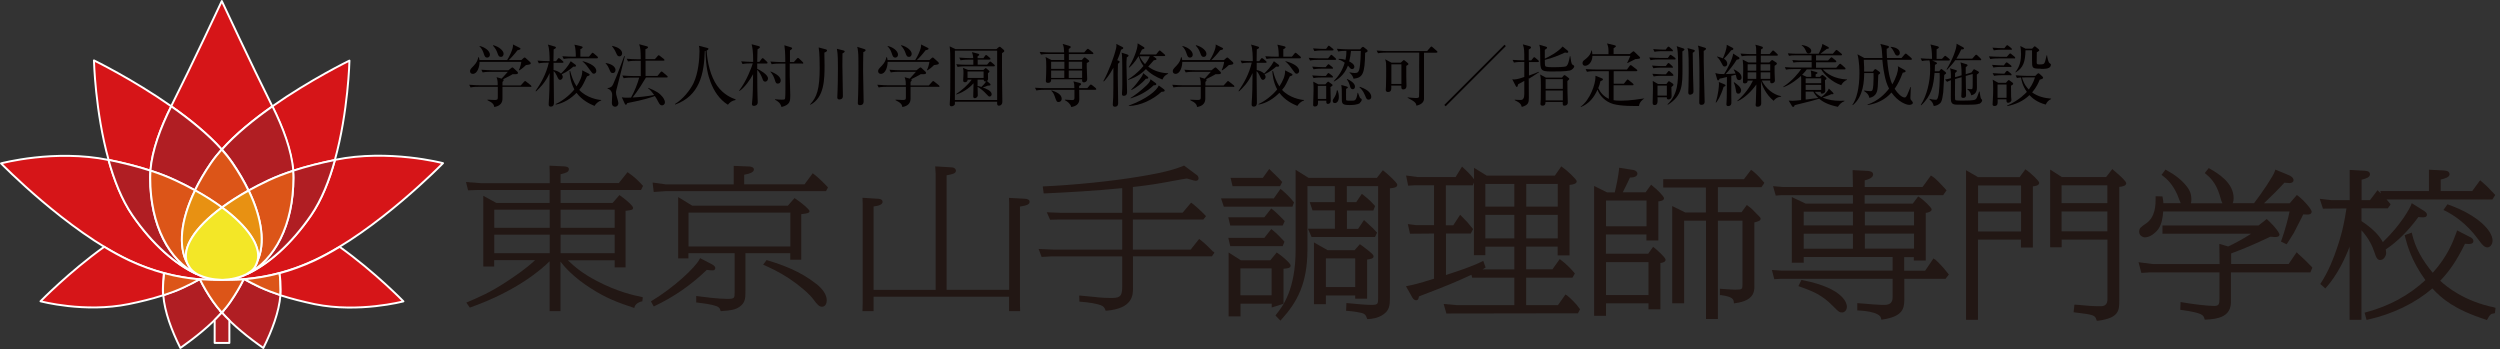 <?xml version="1.0" encoding="UTF-8"?><svg id="a" xmlns="http://www.w3.org/2000/svg" viewBox="0 0 241.31 33.69"><rect x="0" y="0" width="241.31" height="33.69" fill="#333333" stroke="none"/><defs><style>.b,.c,.d{fill:none;}.c{stroke-miterlimit:10;}.c,.d{stroke:#fff;stroke-width:.19px;}.e{fill:#f3e727;}.f{fill:#040000;}.g{fill:#e89112;}.h{fill:#b71c25;}.i{fill:#b01e23;}.j{fill:#dc5518;}.k{fill:#d61518;}.l{fill:#221714;}.d{stroke-linecap:round;stroke-linejoin:round;}</style></defs><g><path class="i" d="M25.11,27.73c-.56-.26-1.09-.53-1.58-.81-.34,.71-.77,1.44-1.28,2.19-.25,.36-.53,.71-.84,1.06,1.09,1.22,2.54,2.4,4.01,3.42,.84-1.69,1.52-3.49,1.65-5.11-.69-.23-1.35-.48-1.95-.76"/><path class="d" d="M25.11,27.73c-.56-.26-1.09-.53-1.58-.81-.34,.71-.77,1.44-1.28,2.19-.25,.36-.53,.71-.84,1.06,1.09,1.22,2.54,2.4,4.01,3.42,.84-1.69,1.52-3.49,1.65-5.11-.69-.23-1.35-.48-1.95-.76Z"/><path class="i" d="M21.41,30.17c-.31-.35-.6-.71-.85-1.07-.51-.74-.94-1.47-1.27-2.17-.49,.27-1,.53-1.55,.79-.61,.29-1.28,.54-1.98,.77,.13,1.62,.81,3.42,1.65,5.1,1.46-1.03,2.91-2.2,4-3.42"/><path class="d" d="M21.41,30.17c-.31-.35-.6-.71-.85-1.07-.51-.74-.94-1.47-1.27-2.17-.49,.27-1,.53-1.55,.79-.61,.29-1.28,.54-1.98,.77,.13,1.62,.81,3.42,1.65,5.1,1.46-1.03,2.91-2.2,4-3.42Z"/><path class="k" d="M21.4,14.43c-1.33-1.49-3.09-2.92-4.88-4.17C18.57,6.18,21.41,.1,21.41,.1c0,0,2.84,6.09,4.88,10.17-1.78,1.25-3.55,2.68-4.88,4.17"/><path class="d" d="M21.4,14.43c-1.33-1.49-3.09-2.92-4.88-4.17C18.57,6.18,21.41,.1,21.41,.1c0,0,2.84,6.09,4.88,10.17-1.78,1.25-3.55,2.68-4.88,4.17Z"/><path class="k" d="M26.28,10.27c3.7-2.6,7.45-4.42,7.45-4.42,0,0-.11,4.92-1.41,9.6-1.38,.28-2.76,.63-4.04,1.04-.16-1.97-.98-4.17-2.01-6.22"/><path class="d" d="M26.28,10.27c3.7-2.6,7.45-4.42,7.45-4.42,0,0-.11,4.92-1.41,9.6-1.38,.28-2.76,.63-4.04,1.04-.16-1.97-.98-4.17-2.01-6.22Z"/><path class="i" d="M25.92,17.41c-.68,.32-1.32,.65-1.92,.98-.42-.86-.94-1.75-1.56-2.67-.3-.43-.64-.87-1.02-1.29,1.33-1.49,3.1-2.92,4.88-4.17,1.02,2.05,1.85,4.25,2.01,6.22-.84,.27-1.64,.58-2.37,.92"/><path class="d" d="M25.92,17.41c-.68,.32-1.32,.65-1.92,.98-.42-.86-.94-1.75-1.56-2.67-.3-.43-.64-.87-1.02-1.29,1.33-1.49,3.1-2.92,4.88-4.17,1.02,2.05,1.85,4.25,2.01,6.22-.84,.27-1.64,.58-2.37,.92Z"/><path class="k" d="M10.48,15.43c-1.3-4.68-1.41-9.6-1.41-9.6,0,0,3.76,1.83,7.46,4.43-1.02,2.05-1.84,4.24-2.01,6.21-1.28-.42-2.66-.76-4.05-1.04"/><path class="d" d="M10.48,15.43c-1.3-4.68-1.41-9.6-1.41-9.6,0,0,3.76,1.83,7.46,4.43-1.02,2.05-1.84,4.24-2.01,6.21-1.28-.42-2.66-.76-4.05-1.04Z"/><path class="i" d="M21.4,14.43c-.38,.43-.73,.86-1.03,1.3-.62,.9-1.14,1.79-1.55,2.64-.59-.33-1.22-.65-1.89-.96-.74-.35-1.55-.66-2.41-.94,.16-1.97,.98-4.16,2.01-6.21,1.78,1.25,3.55,2.68,4.88,4.17"/><path class="d" d="M21.4,14.43c-.38,.43-.73,.86-1.03,1.3-.62,.9-1.14,1.79-1.55,2.64-.59-.33-1.22-.65-1.89-.96-.74-.35-1.55-.66-2.41-.94,.16-1.97,.98-4.16,2.01-6.21,1.78,1.25,3.55,2.68,4.88,4.17Z"/><path class="j" d="M18.82,18.37c.41-.85,.93-1.74,1.55-2.64,.3-.44,.65-.87,1.03-1.3,.38,.43,.73,.86,1.02,1.29,.63,.91,1.15,1.81,1.56,2.67-.96,.54-1.82,1.09-2.57,1.64-.75-.56-1.62-1.11-2.6-1.65"/><path class="d" d="M18.82,18.37c.41-.85,.93-1.74,1.55-2.64,.3-.44,.65-.87,1.03-1.3,.38,.43,.73,.86,1.02,1.29,.63,.91,1.15,1.81,1.56,2.67-.96,.54-1.82,1.09-2.57,1.64-.75-.56-1.62-1.11-2.6-1.65Z"/><path class="k" d="M22.14,26.96s.08-.01,.13-.02c.02,0,.05,0,.07-.01,.59-.09,1.09-.25,1.49-.48,2.05-.94,4.26-2.87,6.19-5.67,1.03-1.5,1.77-3.4,2.31-5.35,5.2-1.06,10.43,.32,10.43,.32,0,0-6.38,6.55-12.38,9.36-3.53,1.66-6.7,1.95-8.95,1.89,.04,0,.08,0,.11,0,.2,0,.41-.02,.6-.05"/><path class="d" d="M22.14,26.96s.08-.01,.13-.02c.02,0,.05,0,.07-.01,.59-.09,1.09-.25,1.49-.48,2.05-.94,4.26-2.87,6.19-5.67,1.03-1.5,1.77-3.4,2.31-5.35,5.2-1.06,10.43,.32,10.43,.32,0,0-6.38,6.55-12.38,9.36-3.53,1.66-6.7,1.95-8.95,1.89,.04,0,.08,0,.11,0,.2,0,.41-.02,.6-.05Z"/><path class="j" d="M23.59,26.95c.48,.26,.98,.52,1.52,.78,.6,.28,1.26,.53,1.95,.76,.01-.19,.02-.37,.02-.56,0-.54-.03-1.07-.1-1.57-1.22,.33-2.36,.5-3.4,.59"/><path class="d" d="M23.59,26.95c.48,.26,.98,.52,1.52,.78,.6,.28,1.26,.53,1.95,.76,.01-.19,.02-.37,.02-.56,0-.54-.03-1.07-.1-1.57-1.22,.33-2.36,.5-3.4,.59Z"/><path class="i" d="M23.82,26.46s.04-.02,.06-.04c2.6-1.3,4.44-4.67,4.44-9.26,0-.22-.01-.45-.03-.68,1.28-.42,2.66-.76,4.04-1.04-.54,1.95-1.28,3.85-2.31,5.35-1.93,2.8-4.14,4.73-6.19,5.67"/><path class="d" d="M23.82,26.46s.04-.02,.06-.04c2.6-1.3,4.44-4.67,4.44-9.26,0-.22-.01-.45-.03-.68,1.28-.42,2.66-.76,4.04-1.04-.54,1.95-1.28,3.85-2.31,5.35-1.93,2.8-4.14,4.73-6.19,5.67Z"/><path class="j" d="M24.64,25.7c.11-.18,.19-.37,.23-.57,.71-1.59,.46-3.99-.87-6.74,.6-.33,1.24-.66,1.92-.98,.73-.34,1.53-.65,2.37-.92,.02,.23,.03,.45,.03,.68,0,4.59-1.84,7.96-4.44,9.26,.32-.19,.58-.43,.76-.72"/><path class="d" d="M24.64,25.7c.11-.18,.19-.37,.23-.57,.71-1.59,.46-3.99-.87-6.74,.6-.33,1.24-.66,1.92-.98,.73-.34,1.53-.65,2.37-.92,.02,.23,.03,.45,.03,.68,0,4.59-1.84,7.96-4.44,9.26,.32-.19,.58-.43,.76-.72Z"/><path class="g" d="M24.87,25.13c.3-1.38-.93-3.25-3.44-5.1,.75-.55,1.6-1.1,2.57-1.64,1.33,2.75,1.58,5.15,.87,6.74"/><path class="d" d="M24.87,25.13c.3-1.38-.93-3.25-3.44-5.1,.75-.55,1.6-1.1,2.57-1.64,1.33,2.75,1.58,5.15,.87,6.74Z"/><path class="k" d="M10.48,15.43c.54,1.95,1.29,3.85,2.31,5.35,1.93,2.81,4.15,4.74,6.21,5.68,.03,.01,.06,.02,.09,.04,.04,.02,.08,.04,.12,.06,.29,.14,.61,.25,.98,.32,.38,.09,.77,.13,1.17,.14,.02,0,.04,0,.06,0-2.26,.07-5.42-.23-8.95-1.89C6.48,22.31,.1,15.77,.1,15.77c0,0,5.19-1.39,10.38-.33"/><path class="d" d="M10.48,15.43c.54,1.95,1.29,3.85,2.31,5.35,1.93,2.81,4.15,4.74,6.21,5.68,.03,.01,.06,.02,.09,.04,.04,.02,.08,.04,.12,.06,.29,.14,.61,.25,.98,.32,.38,.09,.77,.13,1.17,.14,.02,0,.04,0,.06,0-2.26,.07-5.42-.23-8.95-1.89C6.48,22.31,.1,15.77,.1,15.77c0,0,5.19-1.39,10.38-.33Z"/><path class="j" d="M21.42,27.01c-.64,.02-1.35,0-2.13-.06,.34,.69,.76,1.42,1.27,2.15,.25,.36,.53,.71,.85,1.07,.31-.35,.6-.7,.84-1.06,.51-.74,.93-1.46,1.27-2.15-.76,.06-1.46,.07-2.09,.05"/><path class="d" d="M21.42,27.01c-.64,.02-1.35,0-2.13-.06,.34,.69,.76,1.42,1.27,2.15,.25,.36,.53,.71,.85,1.07,.31-.35,.6-.7,.84-1.06,.51-.74,.93-1.46,1.27-2.15-.76,.06-1.46,.07-2.09,.05Z"/><path class="j" d="M15.83,26.36c-.06,.5-.1,1.03-.1,1.58,0,.19,.01,.37,.03,.57,.7-.23,1.37-.48,1.98-.77,.54-.25,1.05-.51,1.52-.78-1.04-.09-2.2-.27-3.43-.6"/><path class="d" d="M15.83,26.36c-.06,.5-.1,1.03-.1,1.58,0,.19,.01,.37,.03,.57,.7-.23,1.37-.48,1.98-.77,.54-.25,1.05-.51,1.52-.78-1.04-.09-2.2-.27-3.43-.6Z"/><path class="k" d="M32.79,23.82c-.8,.49-1.61,.93-2.41,1.31-1.18,.55-2.31,.95-3.39,1.24,.06,.5,.1,1.02,.1,1.57,0,.18,0,.37-.02,.56,1.05,.34,2.18,.62,3.31,.86,4.27,.87,8.56-.27,8.56-.27,0,0-2.75-2.83-6.15-5.26"/><path class="d" d="M32.79,23.82c-.8,.49-1.61,.93-2.41,1.31-1.18,.55-2.31,.95-3.39,1.24,.06,.5,.1,1.02,.1,1.57,0,.18,0,.37-.02,.56,1.05,.34,2.18,.62,3.31,.86,4.27,.87,8.56-.27,8.56-.27,0,0-2.75-2.83-6.15-5.26Z"/><path class="k" d="M15.83,26.36c-1.07-.29-2.19-.68-3.36-1.23-.8-.38-1.61-.82-2.41-1.31-3.39,2.43-6.15,5.26-6.15,5.26,0,0,4.26,1.14,8.52,.27,1.14-.23,2.27-.51,3.32-.85-.02-.19-.03-.38-.03-.57,0-.55,.04-1.07,.1-1.58"/><path class="d" d="M15.83,26.36c-1.07-.29-2.19-.68-3.36-1.23-.8-.38-1.61-.82-2.41-1.31-3.39,2.43-6.15,5.26-6.15,5.26,0,0,4.26,1.14,8.52,.27,1.14-.23,2.27-.51,3.32-.85-.02-.19-.03-.38-.03-.57,0-.55,.04-1.07,.1-1.58Z"/><path class="i" d="M14.49,17.16c0,4.62,1.87,8.01,4.49,9.29h.01c-2.05-.93-4.27-2.86-6.21-5.67-1.03-1.5-1.77-3.4-2.31-5.35,1.38,.28,2.76,.62,4.05,1.04-.02,.23-.03,.46-.03,.69"/><path class="d" d="M14.49,17.16c0,4.62,1.87,8.01,4.49,9.29h.01c-2.05-.93-4.27-2.86-6.21-5.67-1.03-1.5-1.77-3.4-2.31-5.35,1.38,.28,2.76,.62,4.05,1.04-.02,.23-.03,.46-.03,.69Z"/><path class="j" d="M18.06,25.37c.04,.11,.09,.22,.16,.32,.16,.26,.38,.48,.66,.67,.04,.03,.07,.06,.11,.09-2.62-1.28-4.49-4.67-4.49-9.29,0-.23,.01-.46,.03-.69,.86,.28,1.67,.59,2.41,.94,.67,.31,1.3,.64,1.89,.96-1.41,2.9-1.62,5.42-.77,7"/><path class="d" d="M18.06,25.37c.04,.11,.09,.22,.16,.32,.16,.26,.38,.48,.66,.67,.04,.03,.07,.06,.11,.09-2.62-1.28-4.49-4.67-4.49-9.29,0-.23,.01-.46,.03-.69,.86,.28,1.67,.59,2.41,.94,.67,.31,1.3,.64,1.89,.96-1.41,2.9-1.62,5.42-.77,7Z"/><path class="g" d="M18.06,25.37c-.86-1.59-.64-4.1,.77-7,.98,.54,1.85,1.1,2.6,1.65-2.67,1.97-3.89,3.95-3.37,5.35"/><path class="d" d="M18.06,25.37c-.86-1.59-.64-4.1,.77-7,.98,.54,1.85,1.1,2.6,1.65-2.67,1.97-3.89,3.95-3.37,5.35Z"/><path class="e" d="M19.19,26.54c-.11-.06-.22-.11-.31-.18-.47-.31-.62-.58-.82-.99-.52-1.4,.7-3.38,3.37-5.35,2.51,1.85,3.75,3.72,3.44,5.1-.26,.82-.42,.93-1.09,1.35-.46,.22-.94,.37-1.44,.46h-.07s-.08,.02-.13,.03c-.19,.02-.39,.04-.6,.05-.04,0-.09,0-.13,0h-.04c-.43-.02-.82-.06-1.17-.14-.2-.05-.41-.1-.6-.17-.13-.05-.26-.1-.39-.16"/><path class="d" d="M19.19,26.54c-.11-.06-.22-.11-.31-.18-.47-.31-.62-.58-.82-.99-.52-1.4,.7-3.38,3.37-5.35,2.51,1.85,3.75,3.72,3.44,5.1-.26,.82-.42,.93-1.09,1.35-.46,.22-.94,.37-1.44,.46h-.07s-.08,.02-.13,.03c-.19,.02-.39,.04-.6,.05-.04,0-.09,0-.13,0h-.04c-.43-.02-.82-.06-1.17-.14-.2-.05-.41-.1-.6-.17-.13-.05-.26-.1-.39-.16Z"/><path class="i" d="M21.41,30.17c-.22,.24-.45,.48-.69,.72v2.21h1.42v-2.18c-.26-.25-.5-.5-.73-.76"/><path class="d" d="M21.41,30.17c-.22,.24-.45,.48-.69,.72v2.21h1.42v-2.18c-.26-.25-.5-.5-.73-.76Z"/><path class="h" d="M21.37,30.13l.04,.04s.03-.03,.04-.04h-.08Z"/><path class="c" d="M21.37,30.13l.04,.04s.03-.03,.04-.04h-.08Z"/></g><g><path class="l" d="M123.89,29.3v-3.36c.41-.03,.69-.07,.69-.31,0-.2-.8-.9-1.24-1.19l-.11-.07-.61,.75h-2.85l-1.18-.75v6.17h1.15v-1.23h3.01v.37l1.15-.36Zm-1.15-.8h-3.01v-2.59h3.01v2.59Z"/><path class="l" d="M124.9,19.53l-.05-.06c-.32-.4-.7-.78-1.13-1.14l-.12-.1-.65,.92h-5.09l.27,.8h6.62l.15-.41Z"/><path class="l" d="M133.59,16.52l-.11-.09-.58,.74h-6.59l-1.25-.78v7.69c0,3.92-1.27,5.51-1.87,6.27l-.08,.1,.48,.5,.1-.11c1.51-1.67,2.51-3.46,2.51-6.76v-6.11h2.64v1.54h-2.42l.27,.8h2.16v1.77h-2.6l.35,.8h6.12l.2-.42-.06-.07c-.18-.21-.33-.37-1.08-1.04l-.12-.11-.57,.85h-1.08v-1.77h2.55l.17-.43-.06-.07c-.07-.07-.13-.14-.19-.2-.06-.07-.12-.13-.2-.21-.09-.1-.59-.51-.71-.61l-.12-.09-.54,.8h-.91v-1.54h3.02v10.8c0,.52,0,.66-.6,.66s-1.29-.07-2.15-.15l-.31-.03-.03,.76h.14c.65,.04,1.25,.17,1.37,.2,.3,.09,.39,.18,.49,.49l.04,.1h.15c.26-.03,.88-.06,1.45-.48,.51-.38,.59-.79,.59-1.55v-10.59c.43-.04,.71-.09,.71-.35,0-.19-.89-1-1.28-1.31"/><path class="l" d="M130.81,28.83h1.15v-3.78c.39-.05,.62-.1,.62-.31,0-.12-.08-.26-1.16-1.06l-.16-.11-.51,.58h-2.6l-1.32-.75v5.96h1.15v-.84h2.83v.32Zm0-1.12h-2.83v-2.77h2.83v2.77Z"/><path class="l" d="M123.81,23.76l.17-.43-.06-.07c-.64-.69-.86-.87-1.06-1.03l-.15-.12-.67,.85h-3.48l.19,.8h5.07Z"/><path class="l" d="M123.56,17.97l.2-.4-.06-.07c-.2-.23-.29-.32-.81-.82l-.38-.37-.62,.86h-3.11l.19,.8h4.61Z"/><path class="l" d="M122.82,20.21l-.11-.09-.67,.85h-3.48l.19,.8h5.06l.2-.43-.07-.07c-.35-.36-.73-.75-1.12-1.06"/><path class="l" d="M151.23,28.51l-.12-.09-.73,1.03h-3.07v-2.65h4.47l.23-.4-.06-.08c-.25-.31-.85-.92-1.29-1.23l-.11-.08-.7,.98h-2.54v-2.19h3.04v.85h1.15v-6.8c.36-.04,.69-.11,.69-.35,0-.19-.96-1.08-1.38-1.36l-.11-.08-.62,.89h-6.58l-1.22-.75v1.11c-.15-.22-.36-.49-1.03-1.11l-.13-.12-.62,1.01h-3.67l-1.11-.15,.2,.98,.7-.04h1.8v3.85h-1.74l-.79-.1,.21,.93,2.32-.02v4.36c-1.61,.51-2.03,.59-2.52,.69l-.19,.04,.57,1.01,.02,.04c.08,.13,.19,.3,.39,.3s.25-.19,.27-.37c3.05-1.17,3.29-1.28,5.07-2.09l.07,.28h4.07v2.65h-5.56l-1.26-.11,.26,.92,12.7-.02,.2-.39-.05-.07c-.27-.4-.82-.97-1.22-1.28m-3.92-7.76h3.04v2.27h-3.04v-2.27Zm0-2.99h3.04v2.19h-3.04v-2.19Zm-1.15,2.19h-2.8v-2.19h2.8v2.19Zm0,3.07h-2.8v-2.27h2.8v2.27Zm-2.8,1.62v-.82h2.8v2.19h-3.07s.08-.04,.12-.07l.18-.11-.23-.64-.14,.07c-1,.49-2.22,.89-3.39,1.27l-.07,.03v-4.01h2.4l.22-.43-.06-.07c-.06-.07-.1-.12-.2-.24l-.31-.37-.03-.03c-.06-.07-.14-.15-.53-.55l-.12-.12-.66,1.01h-.72v-3.85h2.6l.11-.28v7.02h1.09Z"/><path class="l" d="M169.13,16.48l-.11-.09-.69,.91h-7.79v.8h4.12v2.41h-1.99l-1.26-.62v9.38h1.15v-7.97h2.11v9.49h1.15v-9.49h2.37v6.13c0,.48,0,.53-.71,.53-.21,0-.73-.04-1.07-.06l-.4-.03v.62h.13c1.15,.15,1.18,.44,1.21,.65l.02,.14,.14-.02c1.83-.24,1.83-1.18,1.83-1.63v-6.16c.42-.11,.6-.18,.6-.35,0-.1-.04-.14-.23-.33-.62-.65-.68-.69-.95-.89l-.15-.11-.51,.69h-2.28v-2.41h4.2l.23-.33,.05-.1-.07-.08c-.2-.23-.56-.67-1.1-1.1"/><path class="l" d="M159.68,23.91l-.12-.08-.47,.66h-4.08v-1.86h3.91v.58h1.15v-3.77c.2-.02,.55-.08,.55-.3,0-.19-.69-.87-1.14-1.22l-.11-.09-.53,.73h-2.2c.3-.58,.58-1.19,.69-1.42,.25,0,.72-.05,.72-.38,0-.16-.14-.3-.38-.35l-1.39-.22v.15c-.08,.7-.26,1.6-.42,2.23h-.74l-1.25-.62v12.53h1.15v-1.2h4.1v.58h1.15v-4.47c.27-.04,.5-.12,.5-.32,0-.22-.91-1.02-1.08-1.15m-4.67-4.56h3.91v2.48h-3.91v-2.48Zm4.1,9.12h-4.1v-3.18h4.1v3.18Z"/><path class="l" d="M186.75,25.04l-.12-.1-.81,1.19h-2.02v-1.31h.93v.33h1.15v-4.6c.28-.04,.57-.14,.57-.34,0-.17-.79-.93-1.19-1.18l-.11-.07-.52,.69h-4.65v-.81h7.58l.33-.47-.21-.23c-.33-.36-.83-.91-1.19-1.13l-.11-.07-.81,1.11h-5.58v-.64c.4-.1,.81-.26,.81-.58s-.46-.33-.65-.34l-1.33-.07,.03,1.63h-6.75l-.96-.08,.26,.91,.52-.04h6.93v.81h-4.57l-1.33-.63v6.34h1.15v-.55h8.58v1.31h-10.75l-.9-.06,.23,.89,.66-.04h10.76v1.82q0,.7-.79,.7c-.08,0-.53,0-1.12-.05-.17-.01-.54-.04-.86-.07-.21-.02-.4-.03-.49-.04h-.15v.7h.13c.29,.02,.89,.04,1.49,.23,.58,.19,.65,.41,.68,.54l.03,.12,.12-.02c1.93-.29,2.09-1.05,2.09-1.93v-2h3.98l.32-.41-.07-.09c-.45-.58-.92-1.08-1.28-1.39m-2.01-1.02h-4.75v-1.45h4.75v1.45Zm-4.75-3.57h4.75v1.33h-4.75v-1.33Zm-1.15,1.33h-4.75v-1.33h4.75v1.33Zm0,2.25h-4.75v-1.45h4.75v1.45Z"/><path class="l" d="M173.99,27.04l-.11-.02-.29,.6,.15,.05c1.24,.44,2.13,.8,3.16,1.85l.07,.07c.49,.49,.57,.57,.83,.57,.23,0,.47-.2,.47-.57,0-.17-.12-1.73-4.28-2.55"/><path class="l" d="M204,16.41l-.11-.09-.6,.77h-4.27l-1.13-.72v7.5h1.11v-.74h4.42v5.75q0,.68-.64,.68c-.76,0-1.29-.04-2.41-.15h-.14l-.08,.73,.14,.02c1.83,.21,1.92,.28,2.06,.69l.04,.11h.11c2.06-.26,2.06-1.03,2.06-1.93v-10.99c.24-.02,.67-.08,.67-.35s-1.23-1.27-1.25-1.28m-.57,5.92h-4.42v-1.92h4.42v1.92Zm-4.42-4.44h4.42v1.72h-4.42v-1.72Z"/><path class="l" d="M195.61,16.43l-.11-.09-.56,.76h-4.01l-1.16-.67v14.44h1.15v-7.74h4.15v.76h1.15v-5.9c.26-.03,.61-.09,.61-.34,0-.2-.78-.9-1.2-1.22m-.55,5.91h-4.15v-1.92h4.15v1.92Zm-4.15-4.44h4.15v1.72h-4.15v-1.72Z"/><path class="l" d="M221.8,24.45l-.12-.1-.77,1.13h-5.55v-1.02c1.06-.38,2.26-.89,3.78-1.61h.08c.15,.02,.28,.03,.35,.03,.12,0,.45,0,.45-.23v-.05c-.17-.46-.99-1.25-1.14-1.38l-.09-.08-.78,.62h-9.28v.8h8.56c-.73,.47-1.51,.9-2.22,1.23l-.85-.25,.02,1.95h-6.42l-1.4-.18,.27,1.03,.83-.05h6.71v2.53c0,.48-.02,.71-.5,.71-.7,0-2.12-.18-3.09-.35l-.16-.03-.03,.75,.13,.02c2.03,.28,2.1,.51,2.2,.83l.03,.1h.11c1.2-.05,2.42-.29,2.42-1.71v-2.85h7.67l.19-.46-.06-.07c-.35-.37-.9-.91-1.36-1.3"/><path class="l" d="M207.05,22.91c.46,0,.96-.39,1.26-.77,.35-.49,.45-1.12,.49-1.73h12.2c-.13,.65-.45,1.86-.79,2.79l-.04,.12,.54,.26,.07-.1c.12-.17,.23-.36,.38-.6l.25-.4c.09-.17,.42-.81,.67-1.31l.24-.48c.15,.01,.27,.02,.37,.02,.12,0,.44,0,.44-.29,0-.17-.6-.96-1.32-1.52l-.11-.08-.69,.8h-2.48c.6-.57,1.49-1.45,1.96-1.98,.02,0,.05,0,.08,0,.13,.01,.3,.03,.44,.03,.22,0,.37-.11,.37-.28,0-.26-.29-.42-.47-.49l-1.28-.53-.05,.15c-.15,.48-1.31,2.19-2.01,3.09h-2.06c.06-.13,.09-.27,.09-.48,0-1.51-1.55-2.42-2.3-2.85l-.1-.06-.3,.37-.08,.12,.11,.09c.31,.26,.96,.8,1.33,2.06,.12,.43,.17,.61,.26,.76h-3.05c.03-.09,.05-.19,.05-.35,0-.44-.08-.83-.48-1.32-.45-.57-1.1-1.08-1.91-1.52l-.11-.06-.38,.51,.11,.08c.41,.31,.95,.8,1.41,1.82,.06,.15,.21,.56,.33,.83h-1.67c-.01-.22-.03-.32-.06-.48l-.03-.17-.66-.02v.15c0,.65,0,1.86-.94,2.49-.47,.32-.65,.44-.65,.79,0,.42,.43,.55,.59,.55"/><path class="l" d="M236.23,19.73l-.38,.54,.15,.07c.7,.34,2.05,1.16,3.22,2.78,.38,.55,.62,.76,.88,.76,.23,0,.49-.26,.49-.66,0-.97-1.46-2.47-4.24-3.46l-.1-.04Z"/><path class="l" d="M240.75,29.67c-2.89-.59-4.62-2.01-5.21-2.57,.84-.89,1.51-1.79,2.39-3.57,.14,.01,.25,.02,.35,.02,.14,0,.46,0,.46-.28,0-.24-.23-.35-.42-.44l-1.15-.59-.05,.15c-.34,.94-.86,2.34-2.3,3.94-1.04-1.24-1.71-2.49-1.99-3.72l-.04-.16-.68,.25,.05,.21c.19,.72,.57,2.22,1.95,4.13-1.61,1.48-3.49,2.5-5.73,3.1l-.14,.04,.19,.7,.13-.03c2.39-.53,4.59-1.6,6.22-3.01,.93,1,2.14,2.04,5.16,3.01l.11,.04,.06-.11c.24-.47,.39-.5,.61-.53l.1-.02,.06-.52-.13-.03Z"/><path class="l" d="M229.78,25.09c.33,0,.54-.43,.54-.66,0-.12-.02-.24-.04-.33v-.02c1.14-.77,2.17-1.79,3.15-3.13,.06,0,.16,.01,.24,.02,.08,0,.16,.01,.19,.01,.1,0,.4,0,.4-.26,0-.17-.15-.27-.26-.35l-1.21-.76-.06,.17c-.08,.23-.91,1.85-2.73,3.59-.38-.71-1.03-1.34-2.06-2.03v-1.23h2.54l.22-.3,.05-.1-.07-.08c-.08-.1-.19-.22-.32-.38h10.22l.27-.43-.07-.08c-.65-.7-.86-.89-1.27-1.24l-.12-.1-.76,1.04h-3.04v-1.11c.45-.11,.85-.23,.85-.51,0-.37-.48-.36-.63-.37l-1.36-.07v2.06h-4.69l.05,.23c-.07-.07-.14-.13-.21-.2l-.11-.11-.73,.96h-.81v-1.97c.48-.13,.81-.24,.81-.53,0-.32-.38-.34-.72-.35l-1.24-.07v2.92h-1.75l-1.14-.13,.31,.95,2.27-.02c-.17,1.13-.38,2.29-.92,3.85-.32,.95-.79,2.18-1.54,3.34l-.07,.1,.49,.43,.09-.1c1.08-1.21,1.81-2.78,2.25-3.92v7.05h1.15v-8.64c.73,.79,1.08,1.61,1.23,2.06,.18,.54,.27,.81,.6,.81"/></g><g><path class="l" d="M61.88,18.33l.19-.39-.04-.04c-.51-.56-.85-.86-1.4-1.24l-.06-.04-.84,1.05h-5.62v-.85c.55-.14,.8-.21,.8-.5,0-.21-.29-.25-.44-.26l-1.43-.07,.02,.78v.91h-6.65l-1.43-.11,.2,.8,.91-.03h6.96v1.25h-5.14l-1.26-.69v6.83h1.05v-.62h3.95c-.85,.8-1.83,1.47-2.68,2.03-1.61,1.07-2.76,1.56-3.87,2.03l-.09,.04,.34,.48,.06-.02c4.46-1.58,6.85-3.66,7.64-4.45v4.81h1.05v-4.77c.43,.54,1.25,1.5,2.93,2.57,1.48,.96,2.64,1.38,4.11,1.87l.08,.03,.02-.08c.1-.36,.49-.51,.71-.56h.05l.04-.33v-.07l-.07-.02c-.77-.16-2.37-.5-4.4-1.57-1.35-.71-2.07-1.32-2.76-1.98h4.52v.69h1.05v-5.46h0c.56-.07,.73-.09,.73-.29,0-.21-.83-.9-1.26-1.19l-.06-.04-.66,.76h-5.02v-1.25h7.77Zm-7.77,1.91h5.22v1.75h-5.22v-1.75Zm5.22,4.2h-5.22v-1.79h5.22v1.79Zm-6.27,0h-5.35v-1.79h5.35v1.79Zm-5.35-4.2h5.35v1.75h-5.35v-1.75Z"/><path class="l" d="M76.29,25.07h1.05v-4.4c.57-.06,.8-.11,.8-.29,0-.14-.64-.72-1.39-1.22l-.06-.04-.64,.73h-9.24l-1.35-.83v5.92h.99v-.5h4.46v3.72c0,.62,0,.69-.71,.69-.9,0-2.31-.19-2.78-.25-.09-.01-.14-.02-.14-.02h-.08v.62h.07c.92,.11,1.06,.14,1.58,.26,.55,.13,.63,.28,.69,.51l.02,.06h.06c.9-.06,1.34-.12,1.78-.43,.55-.38,.55-.89,.55-1.44v-3.72h4.33v.62Zm0-1.28h-9.83v-3.27h9.83v3.27Z"/><path class="l" d="M78.76,27.38c-1.54-1.21-3.24-1.82-4.71-2.26l-.05-.02-.34,.45,.12,.05c.49,.22,1.39,.62,2.39,1.28,.98,.65,1.94,1.47,2.37,2.05,.33,.45,.52,.68,.83,.68,.12,0,.43-.11,.43-.62s-.33-1.05-1.03-1.61"/><path class="l" d="M68.78,26.1c.21,0,.26-.12,.26-.23,0-.17-.18-.28-.36-.38l-1.1-.57-.04,.07c-.41,.83-2.53,2.79-4.65,4.06l-.06,.04,.27,.49,.07-.03c1.91-.91,3.56-2.06,5.05-3.5,.24,.04,.49,.05,.58,.05"/><path class="l" d="M78.51,16.77l-.06-.05-.79,1.07h-5.83v-.92c.64-.12,.94-.28,.94-.51s-.29-.27-.41-.29c-.02,0-.03,0-.05,0l-1.49-.06v1.79h-6.54l-1.29-.18,.11,.91,1.16-.08h15.47l.19-.36-.04-.04c-.12-.14-.85-.9-1.37-1.28"/><path class="l" d="M98.87,19.18h0l-1.48-.08,.02,.51v8.36h-6.04v-11.05h0c.6-.11,.9-.17,.9-.46,0-.08-.08-.3-.45-.31l-1.55-.09,.04,.67v11.25h-5.99v-8.05c.59-.07,.87-.22,.87-.45,0-.11-.07-.3-.52-.3h0l-1.42-.09,.02,.57v9.55l-.02,.82h1.07v-1.39h13.08v1.39h1.07l-.02-.7v-9.39c.72-.11,.93-.22,.93-.47,0-.21-.27-.29-.52-.29"/><path class="l" d="M117.1,24.3c-.25-.26-.76-.79-1.29-1.19l-.06-.05-.82,1.03h-5.58v-2.9h6.8l.26-.33-.05-.05c-.44-.47-1.07-1.02-1.33-1.21l-.06-.04-.82,.97h-4.8v-2.48c1.71-.2,2.03-.24,4.76-.75,.07,0,.17-.03,.26-.04,.07-.01,.15-.03,.19-.03l.25,.07c.41,.12,.49,.15,.62,.15,.15,0,.26-.09,.26-.23s-.07-.27-.19-.34l-1.21-.9-.04,.02c-.64,.25-1.53,.6-4.19,1.03-2.62,.45-6.37,.83-9.32,.96h-.09l.09,.68h.07c2.09-.09,5.15-.27,7.51-.51v2.38h-5.94l-1.34-.05,.32,.72,.82-.02h6.14v2.9h-6.67l-1.4-.06,.29,.77,.91-.05h6.87v2.98c0,.99-.35,1.03-1.13,1.03-.5,0-.89-.03-1.2-.06l-.26-.03c-1.09-.11-1.23-.12-1.47-.14h-.09l.02,.59h.07c.95,.07,1.64,.21,1.97,.33,.29,.11,.39,.25,.47,.48l.02,.06h.06c2.58-.2,2.58-1.54,2.58-2.18v-3.07h7.62l.24-.35-.1-.11Z"/></g><g><path class="f" d="M51.2,8.38h-2.7v1.14c0,.39-.2,.71-.79,.81-.04-.24-.14-.41-.66-.66v-.05c.15,.01,.55,.03,.65,.03,.29,0,.35-.02,.35-.25v-1.02h-1.85c-.16,0-.48,0-.78,.06l-.13-.26c.45,.04,.91,.05,1.01,.05h1.74c0-.34,0-.45-.11-.78l.49,.14c.09-.11,.51-.57,.6-.66h-1.66c-.09,0-.45,0-.77,.06l-.13-.26c.43,.04,.89,.05,1.01,.05h1.61l.25-.2c.06-.05,.09-.07,.13-.07s.07,.02,.12,.07l.38,.36s.04,.07,.04,.1c0,.09-.11,.12-.22,.12h-.3c-.09,.06-.13,.09-.55,.3-.09,.05-.11,.06-.37,.19,.04,.02,.06,.05,.06,.08,0,.05-.05,.11-.12,.18v.34h1.76l.3-.33c.07-.07,.09-.1,.12-.1s.08,.03,.15,.09l.4,.32s.07,.07,.07,.1c0,.04-.03,.07-.1,.07Zm-.05-2.17c-.06,.03-.22,.05-.38,.07-.07,.05-.09,.08-.3,.27-.07,.07-.22,.16-.34,.24l-.05-.02c.11-.21,.22-.59,.24-.8h-4.03c0,.45-.2,1.16-.65,1.16-.19,0-.27-.13-.27-.26,0-.16,.07-.23,.36-.53,.3-.31,.38-.55,.44-.82h.05c.03,.1,.05,.17,.06,.28h2.67c.25-.39,.47-.9,.53-1.16,.05-.18,.04-.26,.03-.35l.64,.32c.05,.03,.09,.05,.09,.09,0,.05-.03,.07-.08,.09-.05,.02-.14,.05-.21,.06-.27,.36-.64,.77-.85,.95h1.22l.2-.18c.06-.05,.09-.07,.12-.07,.04,0,.07,.02,.12,.07l.4,.36s.07,.07,.07,.11c0,.06-.01,.09-.07,.12Zm-4.13-.65c-.18,0-.24-.13-.32-.37-.06-.18-.16-.49-.42-.71l.02-.04c.5,.11,.99,.47,.99,.84,0,.16-.11,.28-.27,.28Zm1.32-.07c-.19,0-.23-.11-.34-.41-.07-.18-.14-.37-.42-.68l.03-.04c.58,.15,1,.54,1,.83,0,.07-.03,.3-.26,.3Z"/><path class="f" d="M55.34,6.43c-.14,.13-.6,.51-1.12,.74,.05,.07,.1,.16,.1,.26,0,.15-.14,.28-.25,.28-.14,0-.18-.09-.33-.42-.07-.15-.18-.33-.3-.42,0,.48,.03,2.6,.03,3.04,0,.1,0,.38-.31,.38-.14,0-.2-.08-.2-.21,0-.19,.03-.49,.04-.68,.03-.51,.03-.7,.05-2.35-.42,.95-.99,1.47-1.31,1.77l-.05-.03c.51-.74,1.04-1.66,1.28-2.74h-.18c-.12,0-.46,0-.78,.06l-.13-.26c.41,.03,.81,.05,1.01,.05h.16c0-.43-.01-1.26-.17-1.6l.69,.2s.09,.03,.09,.09c0,.07-.11,.13-.22,.18,0,.18-.01,.97-.02,1.14h.25l.16-.22s.07-.09,.1-.09,.09,.05,.13,.07l.26,.22s.07,.06,.07,.1c0,.06-.05,.07-.1,.07h-.86v.7c.22,.04,.51,.14,.72,.34,.3-.3,.64-.63,.94-1.19l.46,.34s.05,.06,.05,.09c0,.09-.08,.11-.28,.09Zm2.04,3.79c-.47-.19-1.2-.55-1.73-1.26-.55,.56-1.24,1-2.01,1.14v-.06c.56-.24,1.32-.81,1.8-1.41-.39-.71-.45-1.47-.47-1.77h.07c.13,.53,.32,1.03,.61,1.48,.3-.47,.58-.99,.55-1.55l.61,.31s.11,.06,.11,.11-.05,.1-.26,.16c-.03,.07-.23,.48-.35,.72-.09,.18-.2,.36-.4,.59,.68,.74,1.77,.96,2.12,.97v.05c-.31,.09-.55,.35-.64,.52Zm.24-4.59h-2.43c-.16,0-.48,0-.78,.06l-.13-.26c.41,.03,.82,.04,1.01,.04h.29c0-.27-.01-.83-.13-1.16l.67,.16c.06,.01,.12,.05,.12,.1,0,.08-.16,.16-.22,.18v.72h.83l.24-.29s.07-.09,.11-.09c.04,0,.09,.05,.13,.08l.33,.28s.06,.07,.06,.11c0,.06-.05,.07-.1,.07Zm-.31,1.48c-.12,0-.14-.04-.38-.37-.2-.28-.39-.56-.7-.81v-.03c.74,.19,1.33,.53,1.33,.95,0,.15-.11,.27-.26,.27Z"/><path class="f" d="M58.46,6.08c.28,.03,.95,.23,.95,.68,0,.14-.07,.29-.27,.29-.18,0-.2-.07-.37-.46-.1-.24-.24-.4-.32-.49v-.03Zm1.85-.64c-.11,.44-.58,2.37-.69,2.76-.11,.43-.16,.58-.16,.7,0,.14,.01,.24,.09,.49,.05,.18,.14,.47,.14,.56,0,.18-.11,.35-.32,.35-.12,0-.31-.06-.31-.38,0-.12,.03-.64,.03-.75,0-.42-.31-.59-.45-.62v-.04c.35-.05,.45-.18,.55-.4,.3-.65,1.03-2.58,1.06-2.69h.05Zm-1.23-1.01c.53,.1,.97,.36,.97,.72,0,.1-.06,.29-.26,.29-.18,0-.22-.11-.34-.37-.09-.22-.23-.43-.38-.62v-.03Zm4.38,2.9l.29-.35c.05-.05,.06-.08,.11-.08,.04,0,.07,.03,.12,.07l.4,.34s.07,.06,.07,.1c0,.06-.06,.07-.1,.07h-2c-.74,1.27-1.29,1.92-1.29,1.93,.62-.03,1.47-.12,2.08-.24-.27-.38-.43-.53-.59-.66l.03-.03c.76,.31,1.08,.51,1.35,.85,.03,.03,.25,.3,.25,.55,0,.2-.17,.29-.28,.29-.12,0-.22-.06-.34-.3-.14-.27-.22-.41-.35-.6-.16,.06-1.04,.38-2.66,.68-.07,.14-.09,.16-.14,.16-.06,0-.1-.09-.11-.11l-.28-.61c.17,.03,.3,.04,.45,.04,.14,0,.36,0,.44-.01,.3-.51,.65-1.38,.79-1.93h-.72c-.12,0-.45,0-.78,.06l-.13-.26c.48,.04,.9,.05,1.01,.05h.77v-1.47h-.45c-.11,0-.46,0-.78,.06l-.13-.26c.34,.03,.68,.05,1.01,.05h.35c-.02-.91-.02-1.01-.15-1.45l.74,.2s.11,.03,.11,.09c0,.1-.16,.16-.25,.19v.96h.91l.26-.29s.07-.09,.11-.09c.03,0,.06,.03,.12,.07l.37,.29s.07,.06,.07,.1c0,.06-.05,.07-.1,.07h-1.73v1.47h1.17Z"/><path class="f" d="M71,9.65c-.39,.09-.54,.22-.74,.46-.81-.5-1.35-1.32-1.68-2.21-.22-.58-.45-1.38-.48-2.99-.03,0-.04,0-.07,.01-.07,2.23-.5,4.32-2.85,5.17l-.03-.05c.8-.48,1.48-1.37,1.79-2.01,.47-.98,.58-2.37,.58-3.11,0-.32-.03-.39-.06-.5l.79,.2c.11,.03,.13,.04,.13,.09,0,.11-.11,.14-.17,.16,.05,1.14,.39,2.52,1.01,3.4,.64,.9,1.45,1.2,1.78,1.32v.05Z"/><path class="f" d="M73.86,7.88c-.16,0-.2-.1-.28-.32-.11-.3-.27-.59-.49-.82,.01,1.79,.01,2.03,.03,2.54,0,.09,.02,.51,.02,.59,0,.34-.33,.35-.37,.35-.15,0-.19-.09-.19-.18,0-.07,.05-.57,.06-.68,.03-.48,.03-.65,.05-2.2-.27,.52-.81,1.29-1.31,1.62l-.04-.03c.73-.93,1.24-2.33,1.32-2.63h-.21c-.16,0-.48,0-.78,.06l-.13-.26c.41,.03,.82,.05,1.01,.05h.15c0-1.08-.08-1.4-.15-1.7l.68,.18c.09,.03,.12,.05,.12,.11,0,.07-.14,.15-.23,.2,0,.22-.02,.8-.03,1.21h.21l.21-.28s.07-.08,.11-.08,.08,.04,.11,.07l.3,.28s.06,.06,.06,.1c0,.06-.05,.07-.1,.07h-.9v.51c.24,.11,1.04,.55,1.04,.93,0,.14-.09,.31-.27,.31Zm3.54-1.75h-1.17c0,.22,0,1.07,0,1.21,0,.3,.05,1.58,.05,1.85,0,.55,0,.93-.85,1.14-.04-.16-.12-.45-.62-.7v-.05c.24,.03,.51,.04,.64,.04,.15,0,.27,0,.31-.06,.05-.05,.05-.75,.05-.9,0-.4,0-2.16,0-2.52h-.55c-.16,0-.48,0-.78,.06l-.12-.26c.41,.03,.82,.05,1.01,.05h.43c0-.99-.05-1.33-.09-1.62l.62,.19c.09,.03,.13,.05,.13,.1,0,.07-.08,.13-.21,.21v1.12h.38l.28-.32s.07-.08,.11-.08,.09,.03,.12,.07l.33,.32s.07,.06,.07,.1c0,.06-.06,.07-.11,.07Zm-2.33,1.94c-.17,0-.2-.11-.28-.36-.09-.3-.23-.57-.43-.78l.03-.03c.24,.1,.97,.4,.97,.87,0,.18-.11,.3-.28,.3Z"/><path class="f" d="M79.57,5.07c.01,.51,.02,.95,.02,1.2,0,1.38-.02,3.15-1.37,3.84l-.03-.03c.66-.69,.93-1.49,.93-3.52,0-.58-.01-1.44-.1-1.98l.68,.18c.09,.02,.13,.07,.13,.12s-.05,.12-.26,.2Zm1.75,.1c0,.19-.01,.56-.01,1.13,0,.83,.05,2.15,.05,2.98,0,.32-.3,.32-.35,.32-.18,0-.19-.13-.19-.21,0-.07,.03-.67,.03-.77,.01-.46,.03-.85,.03-2.08,0-.53,0-1.37-.1-1.83l.64,.16c.06,.01,.11,.05,.11,.09,0,.06-.04,.11-.21,.2Zm2.01-.15c-.02,.89-.02,1.48-.02,1.86,0,.45,.05,2.48,.05,2.89,0,.11,0,.38-.36,.38-.2,0-.2-.15-.2-.21,0-.13,.03-.7,.03-.82,.02-.77,.03-1.54,.03-2.3,0-1.12,0-1.53-.04-1.85-.02-.24-.05-.33-.08-.45l.7,.22c.07,.02,.11,.06,.11,.1,0,.08-.07,.13-.22,.19Z"/><path class="f" d="M90.59,8.38h-2.7v1.14c0,.39-.2,.71-.79,.81-.04-.24-.14-.41-.66-.66v-.05c.15,.01,.55,.03,.65,.03,.29,0,.35-.02,.35-.25v-1.02h-1.85c-.16,0-.48,0-.78,.06l-.13-.26c.45,.04,.91,.05,1.01,.05h1.74c0-.34,0-.45-.11-.78l.49,.14c.09-.11,.51-.57,.6-.66h-1.66c-.09,0-.45,0-.77,.06l-.13-.26c.43,.04,.89,.05,1.01,.05h1.61l.25-.2c.06-.05,.09-.07,.13-.07s.07,.02,.12,.07l.38,.36s.04,.07,.04,.1c0,.09-.11,.12-.22,.12h-.3c-.09,.06-.13,.09-.55,.3-.09,.05-.11,.06-.37,.19,.04,.02,.06,.05,.06,.08,0,.05-.05,.11-.12,.18v.34h1.76l.3-.33c.07-.07,.09-.1,.12-.1s.08,.03,.15,.09l.4,.32s.07,.07,.07,.1c0,.04-.03,.07-.1,.07Zm-.05-2.17c-.06,.03-.22,.05-.38,.07-.07,.05-.09,.08-.3,.27-.07,.07-.22,.16-.34,.24l-.05-.02c.11-.21,.22-.59,.24-.8h-4.03c0,.45-.2,1.16-.65,1.16-.19,0-.27-.13-.27-.26,0-.16,.07-.23,.36-.53,.3-.31,.38-.55,.44-.82h.05c.03,.1,.05,.17,.06,.28h2.67c.25-.39,.47-.9,.53-1.16,.05-.18,.04-.26,.03-.35l.64,.32c.05,.03,.09,.05,.09,.09,0,.05-.03,.07-.08,.09-.05,.02-.14,.05-.21,.06-.27,.36-.64,.77-.85,.95h1.22l.2-.18c.06-.05,.09-.07,.12-.07,.04,0,.07,.02,.12,.07l.4,.36s.07,.07,.07,.11c0,.06-.01,.09-.07,.12Zm-4.13-.65c-.18,0-.24-.13-.32-.37-.06-.18-.16-.49-.42-.71l.02-.04c.5,.11,.99,.47,.99,.84,0,.16-.11,.28-.27,.28Zm1.32-.07c-.19,0-.23-.11-.34-.41-.07-.18-.14-.37-.42-.68l.03-.04c.58,.15,1,.54,1,.83,0,.07-.03,.3-.26,.3Z"/><path class="f" d="M96.19,4.73l.19-.16s.08-.06,.12-.06c.03,0,.07,.03,.09,.05l.28,.24s.07,.07,.07,.11c0,.08-.07,.13-.22,.22,0,.36-.01,1.12,0,2.3,0,.38,.03,2.06,.03,2.41,0,.22-.15,.36-.32,.36-.2,0-.19-.15-.18-.38h-4.08c0,.08,0,.18,0,.22-.02,.14-.21,.22-.33,.22-.14,0-.17-.09-.17-.2,0-.09,.03-.48,.03-.56,.02-.44,.03-.76,.03-3.13,0-1.2-.01-1.53-.07-1.9l.56,.27h3.96Zm-4.02,.16v4.76h4.08V4.89h-4.08Zm3.4,3.19s.04,.05,.04,.08c0,.09-.07,.1-.13,.1-.03,0-.07,0-.12,0-.21,.09-.28,.11-.5,.18,.28,.1,.86,.32,.86,.66,0,.12-.09,.22-.2,.22-.08,0-.11-.02-.37-.3-.22-.24-.51-.48-.79-.64,0,.13,.02,.74,.02,.8,0,.2-.18,.3-.3,.3-.11,0-.14-.09-.14-.2,0-.2,.03-1.06,.03-1.24-.21,.25-.8,.81-1.65,1.08l-.03-.04c.57-.38,1.13-.87,1.5-1.39h-.39c0,.18-.14,.25-.26,.25-.17,0-.17-.12-.17-.19,0-.03,.03-.57,.03-.68,0-.2,0-.34-.05-.52l.49,.2h1.49l.12-.11s.07-.07,.09-.07,.07,.03,.09,.05l.23,.2s.05,.06,.05,.09c0,.03-.04,.07-.15,.16,0,.09,.01,.46,.01,.53,0,.14-.05,.18-.11,.22l.3,.26Zm-.63-2.49l.14-.2c.03-.05,.07-.08,.1-.08,.03,0,.07,.02,.13,.07l.23,.2s.07,.06,.07,.1c0,.06-.06,.07-.11,.07h-1.13v.49h.91l.19-.22s.07-.08,.11-.08,.08,.03,.12,.07l.26,.22s.07,.06,.07,.1c0,.07-.06,.07-.1,.07h-2.72c-.07,0-.47,0-.78,.06l-.13-.26c.34,.03,.68,.05,1.01,.05h.64v-.49h-.45c-.11,0-.46,0-.78,.06l-.13-.26c.41,.03,.89,.05,1.01,.05h.34c-.01-.24-.08-.45-.12-.58l.61,.16s.09,.03,.09,.08c0,.07-.07,.11-.16,.17v.18h.57Zm0,1.93v-.62h-1.55v.62h1.55Zm-.58,.16c0,.28,0,.46,0,.62,.09,.01,.18,.03,.37,.09,.13-.11,.37-.38,.47-.53-.15,.04-.25-.03-.25-.17h-.58Z"/><path class="f" d="M105.71,8.67h-1.54c0,.13,.01,.76,.01,.91,0,.5-.38,.69-.78,.75-.08-.31-.33-.51-.61-.66v-.05c.45,.03,.64,.04,.71,.04,.19,0,.2-.09,.21-.2,0-.06,0-.7,0-.79h-2.9c-.07,0-.47,0-.78,.06l-.13-.26c.43,.03,.89,.04,1.01,.04h2.79c0-.34,0-.38-.09-.66l.62,.16c.08,.02,.12,.06,.12,.11,0,.07-.09,.13-.19,.18,0,.09,0,.13,0,.21h.79l.22-.26c.05-.06,.09-.09,.12-.09s.08,.02,.15,.08l.31,.25s.07,.07,.07,.11c0,.05-.04,.07-.11,.07Zm-.26-3.45h-2.28v.58h1.25l.16-.18c.05-.06,.08-.08,.11-.08,.04,0,.08,.03,.14,.07l.25,.2s.06,.06,.06,.09c0,.05-.05,.1-.24,.18-.02,.43,.04,1.12,.04,1.54,0,.28-.24,.33-.31,.33-.2,0-.18-.16-.18-.3h-2.99c0,.09,.03,.35-.31,.35-.2,0-.2-.13-.2-.2,0-.03,.01-.2,.01-.23,.02-.27,.03-.87,.03-1.14,0-.46-.01-.66-.07-.93l.56,.29h1.24c0-.14,0-.28,0-.58h-1.46c-.14,0-.47,0-.78,.06l-.13-.26c.44,.04,.89,.05,1.01,.05h1.35c-.02-.44-.02-.54-.14-.82l.59,.17c.12,.03,.19,.07,.19,.12,0,.07-.07,.14-.19,.2v.33h1.49l.24-.27c.05-.05,.08-.08,.11-.08s.07,.02,.13,.07l.34,.27s.07,.07,.07,.11c0,.05-.06,.07-.1,.07Zm-2.71,.74h-1.28v.69h1.28v-.69Zm-1.28,.85v.71h1.27v-.71h-1.27Zm.74,3.04c-.2,0-.22-.05-.39-.54-.09-.25-.16-.39-.33-.54l.03-.05c.39,.14,.97,.35,.97,.82,0,.13-.09,.3-.28,.3Zm2.25-3.89h-1.29v.69h1.29v-.69Zm0,.85h-1.29v.71h1.29v-.71Z"/><path class="f" d="M108.2,4.82c-.04,.16-.11,.42-.36,.99l.13,.05c.06,.02,.1,.05,.1,.11,0,.05-.02,.07-.16,.19-.01,.36-.02,.62-.02,1.03,0,.77,.04,1.99,.04,2.76,0,.08,0,.35-.32,.35-.08,0-.2-.03-.2-.2,0-.09,.03-.57,.04-.68,.02-.65,.02-1.09,.02-2.88-.41,.76-.75,1.14-.92,1.32l-.05-.03c.47-.84,1.03-2.29,1.24-3.21,.03-.14,.03-.26,.01-.38l.6,.3c.05,.03,.07,.05,.07,.09,0,.08-.05,.1-.23,.18Zm.56,.74c-.03,.25-.03,.45-.03,.68,0,.74,.06,1.93,.06,2.67,0,.34-.28,.34-.33,.34-.14,0-.16-.1-.16-.16,0-.03,0-.09,0-.12,.04-.46,.03-1.14,.03-1.47,0-.07,0-1.89-.03-2.14,0-.09-.01-.16-.04-.28l.53,.17c.07,.03,.14,.05,.14,.12,0,.06-.02,.07-.18,.18Zm3.44,2.12c-.59-.24-1.16-.55-1.59-1.01-.31,.31-.74,.72-1.7,1.04l-.03-.04c.35-.22,.92-.61,1.49-1.3-.26-.37-.32-.54-.47-.95h0c-.39,.65-.73,.95-.89,1.1l-.05-.03c.35-.56,.88-1.73,.85-2.31l.57,.35s.09,.06,.09,.1c0,.07-.05,.1-.24,.15-.07,.14-.14,.29-.24,.48h1.6l.24-.3c.04-.05,.07-.09,.1-.09,.04,0,.09,.04,.12,.07l.35,.3s.07,.06,.07,.1c0,.07-.06,.07-.1,.07h-1.08l.26,.19s.08,.06,.08,.11c0,.07-.08,.09-.26,.11-.17,.19-.3,.35-.54,.61,.55,.42,1.23,.62,1.92,.64v.05c-.26,.14-.41,.24-.54,.54Zm-.09,1.18c-.79,.74-2.04,1.35-3.15,1.37v-.04c1.72-.64,2.69-1.44,2.89-1.94l.5,.37s.07,.06,.07,.12c0,.09-.08,.11-.31,.12Zm-.75-.63c-.68,.66-1.5,1.04-2.23,1.27v-.05c.33-.2,.97-.66,1.55-1.22,.3-.3,.33-.41,.37-.58l.49,.36s.07,.05,.07,.11c0,.11-.11,.11-.24,.11Zm-.76-.63c-.35,.43-.99,.91-1.38,1.09l-.03-.05c.35-.32,.74-.87,.83-.99,.28-.38,.29-.45,.32-.59l.43,.34c.05,.04,.07,.07,.07,.11,0,.05-.06,.11-.24,.09Zm-.6-2.17c.08,.18,.22,.45,.52,.76,.24-.29,.41-.62,.46-.76h-.98Z"/><path class="f" d="M119.04,8.38h-2.7v1.14c0,.39-.2,.71-.79,.81-.04-.24-.14-.41-.66-.66v-.05c.15,.01,.54,.03,.65,.03,.29,0,.36-.02,.36-.25v-1.02h-1.85c-.16,0-.48,0-.78,.06l-.12-.26c.45,.04,.91,.05,1.01,.05h1.74c0-.34,0-.45-.11-.78l.49,.14c.09-.11,.51-.57,.6-.66h-1.66c-.09,0-.45,0-.77,.06l-.13-.26c.43,.04,.89,.05,1.01,.05h1.61l.25-.2c.06-.05,.09-.07,.13-.07s.07,.02,.12,.07l.37,.36s.04,.07,.04,.1c0,.09-.11,.12-.22,.12h-.3c-.09,.06-.13,.09-.55,.3-.09,.05-.11,.06-.37,.19,.04,.02,.06,.05,.06,.08,0,.05-.05,.11-.12,.18v.34h1.76l.3-.33c.07-.07,.09-.1,.12-.1s.08,.03,.15,.09l.4,.32s.07,.07,.07,.1c0,.04-.03,.07-.1,.07Zm-.05-2.17c-.06,.03-.22,.05-.38,.07-.07,.05-.09,.08-.3,.27-.07,.07-.22,.16-.34,.24l-.05-.02c.11-.21,.22-.59,.24-.8h-4.04c0,.45-.2,1.16-.65,1.16-.19,0-.27-.13-.27-.26,0-.16,.07-.23,.36-.53,.3-.31,.38-.55,.44-.82h.05c.03,.1,.05,.17,.06,.28h2.67c.25-.39,.47-.9,.53-1.16,.05-.18,.04-.26,.03-.35l.64,.32c.05,.03,.08,.05,.08,.09,0,.05-.03,.07-.08,.09-.05,.02-.14,.05-.21,.06-.27,.36-.64,.77-.85,.95h1.22l.2-.18c.06-.05,.09-.07,.12-.07,.04,0,.07,.02,.12,.07l.4,.36s.07,.07,.07,.11c0,.06-.01,.09-.07,.12Zm-4.13-.65c-.18,0-.24-.13-.32-.37-.06-.18-.16-.49-.42-.71l.02-.04c.5,.11,.99,.47,.99,.84,0,.16-.11,.28-.27,.28Zm1.32-.07c-.19,0-.23-.11-.34-.41-.07-.18-.14-.37-.42-.68l.03-.04c.58,.15,1,.54,1,.83,0,.07-.03,.3-.26,.3Z"/><path class="f" d="M123.18,6.43c-.14,.13-.6,.51-1.12,.74,.05,.07,.1,.16,.1,.26,0,.15-.14,.28-.25,.28-.14,0-.18-.09-.33-.42-.07-.15-.18-.33-.29-.42,0,.48,.03,2.6,.03,3.04,0,.1,0,.38-.31,.38-.14,0-.2-.08-.2-.21,0-.19,.03-.49,.04-.68,.03-.51,.03-.7,.05-2.35-.42,.95-.98,1.47-1.31,1.77l-.05-.03c.51-.74,1.04-1.66,1.28-2.74h-.18c-.12,0-.46,0-.77,.06l-.13-.26c.41,.03,.82,.05,1.01,.05h.17c0-.43-.01-1.26-.17-1.6l.69,.2s.09,.03,.09,.09c0,.07-.11,.13-.22,.18,0,.18-.01,.97-.02,1.14h.25l.16-.22s.07-.09,.1-.09,.09,.05,.13,.07l.26,.22s.07,.06,.07,.1c0,.06-.05,.07-.1,.07h-.86v.7c.22,.04,.51,.14,.72,.34,.3-.3,.64-.63,.94-1.19l.46,.34s.05,.06,.05,.09c0,.09-.08,.11-.28,.09Zm2.04,3.79c-.47-.19-1.2-.55-1.73-1.26-.55,.56-1.24,1-2.01,1.14v-.06c.56-.24,1.32-.81,1.8-1.41-.39-.71-.45-1.47-.47-1.77h.07c.13,.53,.32,1.03,.61,1.48,.3-.47,.58-.99,.55-1.55l.61,.31s.11,.06,.11,.11-.05,.1-.26,.16c-.03,.07-.23,.48-.35,.72-.09,.18-.2,.36-.4,.59,.68,.74,1.77,.96,2.12,.97v.05c-.31,.09-.55,.35-.64,.52Zm.24-4.59h-2.43c-.16,0-.48,0-.78,.06l-.12-.26c.41,.03,.82,.04,1.01,.04h.29c0-.27-.01-.83-.13-1.16l.67,.16c.06,.01,.12,.05,.12,.1,0,.08-.16,.16-.22,.18v.72h.83l.24-.29s.07-.09,.11-.09c.04,0,.09,.05,.13,.08l.33,.28s.06,.07,.06,.11c0,.06-.05,.07-.1,.07Zm-.31,1.48c-.12,0-.14-.04-.38-.37-.2-.28-.39-.56-.7-.81v-.03c.74,.19,1.33,.53,1.33,.95,0,.15-.11,.27-.26,.27Z"/><path class="f" d="M128.87,5.78h-1.64c-.16,0-.48,0-.78,.06l-.13-.26c.45,.04,.92,.05,1.01,.05h.86l.21-.25c.05-.07,.07-.09,.1-.09,.03,0,.07,.02,.12,.07l.28,.25s.07,.06,.07,.1c0,.06-.05,.07-.1,.07Zm-.3,.85h-1.01c-.12,0-.45,0-.77,.06l-.13-.26c.41,.03,.82,.05,1.01,.05h.29l.16-.19c.05-.05,.06-.09,.11-.09,.04,0,.07,.02,.12,.07l.25,.2s.07,.06,.07,.1c0,.06-.07,.07-.1,.07Zm-.03,.85h-.98c-.16,0-.48,0-.77,.06l-.13-.26c.45,.04,.91,.05,1.01,.05h.31l.14-.19c.04-.06,.07-.09,.11-.09,.04,0,.06,.03,.12,.07l.24,.19s.07,.06,.07,.11c0,.06-.05,.07-.1,.07Zm-.12,.91c0,.22,.03,1.15,.03,1.34s-.12,.3-.29,.3c-.14,0-.14-.13-.14-.25v-.06h-.8c.01,.29,.02,.56-.31,.56-.11,0-.16-.05-.16-.16,0-.22,.04-1.18,.04-1.41,0-.32,0-.59-.03-.83l.49,.26h.68l.16-.18c.05-.05,.08-.08,.11-.08,.03,0,.05,.01,.09,.05l.25,.18c.07,.05,.08,.05,.08,.1,0,.08-.03,.09-.18,.18Zm.2-3.52h-.97c-.12,0-.46,0-.78,.06l-.13-.26c.41,.03,.81,.05,1.01,.05h.25l.16-.22c.05-.07,.06-.09,.1-.09,.03,0,.06,.02,.12,.07l.27,.22s.07,.05,.07,.1c0,.06-.05,.07-.1,.07Zm-.61,3.42h-.81v1.26h.81v-1.26Zm.83,1.66c-.17,0-.2-.13-.2-.22,0-.09,.03-.13,.16-.33,.06-.09,.21-.37,.24-.68h.07c.08,.2,.12,.43,.12,.65,0,.41-.2,.58-.39,.58Zm2.93-4.86c-.03,2.06-.24,2.41-1.12,2.51-.04-.18-.18-.43-.39-.58v-.04c.12,.02,.32,.07,.5,.07,.3,0,.37-.12,.43-.3,.05-.15,.14-.64,.16-1.83h-.95c-.03,.34-.08,.68-.17,1.01,.1,.05,.5,.24,.5,.52,0,.07-.05,.22-.22,.22-.12,0-.18-.08-.24-.15-.09-.11-.11-.14-.16-.19-.36,.99-1.1,1.4-1.35,1.54l-.02-.04c.43-.45,.82-.97,1.06-1.78-.32-.22-.48-.27-.59-.3v-.07c.18,0,.32,0,.66,.1,.05-.22,.09-.45,.09-.87-.17,0-.48,0-.79,.06l-.13-.26c.45,.04,.92,.05,1.01,.05h1.24l.15-.17s.08-.07,.12-.07c.03,0,.06,.03,.11,.06l.28,.22s.06,.08,.06,.11c0,.08-.07,.13-.22,.18Zm-.49,4.85c-.26,.2-.83,.2-1.01,.2-.67,0-.75-.12-.75-.54,0-.95,0-1.03-.05-1.4l.52,.15s.11,.03,.11,.09c0,.05-.02,.06-.17,.14,0,.39-.01,.93,0,1.03,.01,.1,.01,.11,.52,.11,.35,0,.47,0,.59-.76h.04c.17,.45,.18,.5,.25,.53,.07,.03,.11,.06,.11,.14,0,.06-.06,.2-.18,.29Zm-.71-1.33c-.11,0-.2-.07-.24-.22-.08-.28-.14-.49-.33-.74l.03-.03c.18,.09,.76,.36,.76,.74,0,.18-.12,.26-.23,.26Zm1.54,1.01c-.18,0-.22-.09-.34-.39-.2-.5-.44-.7-.55-.8l.04-.05c.43,.15,1.1,.45,1.1,.97,0,.21-.15,.27-.25,.27Z"/><path class="f" d="M138.62,5.09h-1.17c0,.35,0,4.42,0,4.5-.04,.37-.43,.55-.73,.61-.03-.21-.06-.36-.85-.76v-.04c.09,.01,.62,.06,.78,.06s.29,0,.32-.11c.02-.09,.02-1.39,.02-1.6,0-.43-.02-2.29,0-2.67h-3.21c-.07,0-.47,0-.77,.06l-.13-.26c.46,.04,.95,.05,1.01,.05h3.86l.3-.35s.07-.09,.11-.09,.07,.03,.12,.07l.4,.35s.07,.06,.07,.1c0,.07-.06,.07-.11,.07Zm-2.88,1.28c0,.19,0,.8,0,1,0,.14,.02,.78,.02,.91,0,.34-.24,.35-.31,.35-.2,0-.19-.16-.19-.37h-.97c.01,.36,.03,.62-.32,.62-.12,0-.21-.06-.21-.2,0-.05,.02-.3,.02-.36,.02-.68,.02-1.19,.02-1.75,0-.41,0-.56-.1-.85l.61,.33h.9l.18-.17c.05-.05,.09-.08,.11-.08s.04,0,.11,.06l.26,.21c.05,.05,.08,.07,.08,.11,0,.06-.11,.12-.23,.19Zm-.47-.16h-.97v1.89h.97v-1.89Z"/><path class="f" d="M139.54,10.26l-.13-.13,5.81-5.81,.13,.13-5.81,5.81Z"/><path class="f" d="M147.56,7.55c0,.41,.01,1.58,.01,1.89,0,.46-.04,.7-.68,.88-.07-.22-.12-.39-.68-.65v-.05c.13,.01,.31,.03,.58,.03q.34,0,.34-.56v-1.28c-.3,.16-.41,.22-.59,.32-.06,.23-.07,.26-.14,.26-.03,0-.07-.03-.1-.1l-.33-.64c.09,.01,.13,.02,.18,.02,.3,0,.84-.19,.98-.24v-1.45h-.23c-.16,0-.48,0-.77,.06l-.13-.26c.45,.03,.91,.04,1.01,.04h.12c0-1,0-1.1-.14-1.54l.69,.19s.1,.04,.1,.11c0,.04-.03,.07-.05,.09-.03,.02-.14,.11-.17,.12v1.04h.24l.18-.22c.05-.07,.07-.09,.11-.09,.03,0,.06,.02,.12,.07l.26,.22c.05,.04,.07,.07,.07,.11,0,.06-.06,.07-.1,.07h-.86v1.3c.44-.15,.7-.26,.94-.36l.03,.04c-.32,.21-.64,.43-.95,.61Zm3.94-.74c-.36,.09-1.31,.09-1.75,.09-1.08,0-1.08-.13-1.08-1.31,0-.87,0-.97-.09-1.27l.63,.18c.1,.03,.12,.06,.12,.1,0,.07-.09,.13-.22,.21,0,.13,0,.74,0,.85,.32-.14,1.27-.63,1.72-1.17l.5,.41s.05,.08,.05,.11c0,.02-.03,.09-.12,.09-.05,0-.12-.01-.2-.03-.62,.29-1.27,.55-1.95,.71,0,.22,0,.55,.06,.62,.11,.09,.61,.09,.79,.09s1.06-.01,1.2-.09c.2-.11,.29-.54,.37-.98h.04c.06,.43,.1,.73,.2,.81,.04,.03,.13,.08,.15,.1,.02,.02,.03,.05,.03,.07,0,.14-.2,.35-.44,.42Zm-.21,1.01c0,.28,0,.76,.01,1.05,0,.16,.03,.88,.03,1.03,0,.24-.22,.3-.32,.3-.18,0-.17-.08-.17-.36h-1.66c0,.12,0,.36-.29,.36-.16,0-.2-.09-.2-.17,0-.07,.03-.39,.03-.46,.01-.39,.01-.72,.01-1.26,0-.64,0-.72-.07-1.12l.55,.3h1.56l.13-.16c.04-.05,.08-.08,.11-.08,.03,0,.06,.01,.12,.06l.25,.19c.06,.05,.09,.07,.09,.11,0,.05-.02,.07-.19,.22Zm-.44-.18h-1.66v.94h1.66v-.94Zm0,1.1h-1.66v.95h1.66v-.95Z"/><path class="f" d="M158.71,9.51c-.2,.13-.45,.34-.51,.72-.45,0-1.68,.03-2.48-.19-.79-.22-1.35-.85-1.52-1.39-.33,.73-.77,1.33-1.6,1.68l-.03-.03c.93-.68,1.43-2.2,1.43-2.85,0-.05,0-.09,0-.14l.65,.26s.07,.05,.07,.09c0,.07-.02,.09-.24,.18-.05,.23-.11,.43-.21,.66,.2,.43,.51,.8,1.02,1.04v-2.67h-1.33c-.18,0-.49,0-.78,.06l-.13-.26c.54,.04,.93,.04,1.01,.04h2.98l.26-.35s.07-.08,.1-.08,.08,.04,.13,.08l.44,.34s.07,.05,.07,.1c0,.07-.06,.07-.1,.07h-2.18v1.21h.98l.26-.32c.05-.06,.07-.09,.1-.09,.04,0,.08,.04,.12,.07l.39,.32s.07,.06,.07,.1c0,.07-.06,.07-.1,.07h-1.83v1.44c.11,.02,.31,.05,.7,.05,.89,0,1.92-.17,2.26-.22v.02Zm-.66-3.81h-.18c-.12,.06-.67,.34-.78,.39l-.03-.02c.03-.05,.28-.58,.31-.68h-3.66c-.02,.62-.39,.96-.72,.96-.17,0-.24-.14-.24-.26,0-.16,.1-.24,.22-.33,.55-.41,.61-.73,.64-.89h.04c.03,.13,.04,.22,.05,.36h1.56c0-.63,0-.64-.14-1.04l.74,.18c.05,.01,.11,.05,.11,.09,0,.06-.03,.07-.22,.2v.56h1.56l.27-.22s.06-.05,.09-.05c.03,0,.07,.02,.09,.05l.49,.47s.06,.07,.06,.1c0,.11-.18,.11-.26,.11Z"/><path class="f" d="M161.64,5.74h-1.54c-.16,0-.48,0-.78,.07l-.13-.26c.41,.03,.81,.04,1.01,.04h.79l.15-.21c.04-.05,.07-.09,.1-.09s.08,.03,.14,.07l.29,.21s.07,.06,.07,.11c0,.05-.05,.07-.1,.07Zm-.26,.79h-1.01c-.16,0-.48,0-.78,.06l-.13-.26c.45,.04,.93,.05,1.01,.05h.32l.16-.22c.04-.05,.07-.08,.1-.08s.07,.03,.12,.07l.24,.22s.07,.07,.07,.11-.03,.07-.1,.07Zm.04,.79h-1.03c-.16,0-.48,0-.77,.06l-.13-.26c.45,.04,.92,.05,1.01,.05h.3l.18-.23c.05-.06,.07-.09,.11-.09,.03,0,.07,.03,.12,.07l.25,.22s.07,.07,.07,.11c0,.05-.03,.07-.1,.07Zm-.09,1.06c0,.14,.02,.77,.02,.9,0,.3-.26,.32-.3,.32-.17,0-.16-.13-.16-.21h-.9c.02,.48,.03,.75-.29,.75-.18,0-.18-.16-.18-.22,0-.21,.03-1.15,.03-1.34,0-.11,0-.49-.02-.77l.51,.3h.81l.14-.19c.04-.05,.07-.08,.1-.08,.03,0,.07,.02,.14,.07l.22,.15s.08,.07,.08,.11c0,.06-.03,.11-.18,.22Zm.05-3.44h-.91c-.16,0-.48,0-.77,.06l-.13-.26c.45,.04,.93,.05,1.01,.05h.2l.16-.21c.04-.05,.07-.08,.11-.08,.03,0,.07,.02,.12,.07l.24,.21s.07,.07,.07,.11c0,.05-.03,.07-.1,.07Zm-.49,3.32h-.9v.97h.9v-.97Zm1.5-3.29c.01,.23,.01,1.37,.01,1.61,0,1.6,0,2.66-1.41,3.53l-.03-.04c1-.98,1.02-2.12,1.02-3.55,0-1.6-.07-1.84-.14-2.06l.66,.22s.09,.05,.09,.09c0,.07-.07,.11-.21,.2Zm1,.17c.02,1.63,.04,2.79,.07,3.59,0,.03,0,.09,0,.11,0,.28-.3,.3-.33,.3-.11,0-.17-.07-.17-.22,0-.09,.02-.49,.02-.58,.02-.74,.02-1.54,.02-1.66,0-.72-.01-1.43-.04-1.68-.01-.16-.05-.26-.08-.36l.62,.17s.09,.05,.09,.08c0,.07-.03,.09-.21,.22Zm1.06-.22c-.03,.6,.09,4.84,.09,4.9,0,.11-.03,.3-.32,.3-.19,0-.2-.13-.2-.27,0-.24,.02-1.3,.02-1.51,0-.95,0-2.52-.06-3.42-.02-.3-.05-.38-.09-.52l.69,.21s.09,.04,.09,.09c0,.06-.03,.11-.23,.22Z"/><path class="f" d="M167.8,5.49s.1,.06,.1,.13c0,.09-.08,.11-.27,.15-.29,.48-.74,1.04-1.06,1.38,.05,0,.58-.02,.95-.05-.07-.2-.11-.26-.18-.38l.02-.03c.27,.14,.74,.37,.74,.79,0,.22-.15,.25-.23,.25-.11,0-.21-.04-.26-.24,0-.05-.05-.24-.07-.28l-.43,.11c0,.23,0,1.65,0,1.86,0,.11,.01,.6,.01,.71,0,.09,0,.35-.32,.35-.16,0-.16-.12-.16-.17,0-.06,.03-.51,.03-.6,.01-.38,.01-.55,.02-2.04-.51,.13-.56,.14-.7,.16-.06,.12-.09,.17-.15,.17-.06,0-.07-.03-.1-.12l-.17-.59c.36,.1,.42,.1,.85,.1,.32-.51,.82-1.45,.87-1.98l.51,.33Zm-1.38,2.64c.09,.04,.13,.05,.13,.11,0,.07-.03,.09-.18,.14-.3,.96-.58,1.34-.72,1.52h-.05c.28-.85,.32-1.64,.32-1.77,0-.09,0-.14-.02-.22l.53,.22Zm-.66-2.67c.13,.03,.31,.07,.54,.17,.16-.36,.39-.95,.37-1.31l.54,.28c.09,.05,.1,.08,.1,.11,0,.09-.09,.13-.21,.14-.28,.39-.64,.76-.7,.82,.22,.13,.32,.3,.32,.48,0,.16-.09,.27-.26,.27-.14,0-.18-.12-.28-.31-.2-.4-.36-.54-.45-.62l.02-.04Zm1.62,2.47c.32,.21,.68,.5,.68,.79,0,.14-.08,.32-.26,.32-.21,0-.22-.15-.26-.41-.02-.13-.07-.41-.19-.66l.03-.03Zm1.31-.16c0,.22-.13,.28-.28,.28-.16,0-.17-.09-.17-.16,0-.03,0-.17,0-.2,.01-.24,.02-.79,.02-1.01,0-.28,0-.57-.05-.93l.55,.28h.76v-.66h-.62c-.16,0-.48,0-.78,.06l-.12-.26c.45,.04,.92,.05,1.01,.05h.51c0-.49,0-.7-.09-.91l.59,.17c.06,.02,.14,.04,.14,.12s-.05,.11-.18,.17c-.01,.16-.01,.26-.02,.45h.85l.22-.26s.07-.09,.11-.09c.04,0,.08,.04,.12,.07l.28,.26s.07,.06,.07,.1c0,.06-.06,.07-.1,.07h-1.55c0,.13,0,.51,0,.66h.82l.18-.18s.06-.06,.09-.06c.04,0,.07,.03,.1,.05l.28,.18s.08,.05,.08,.11c0,.08-.07,.13-.22,.22,0,.13,0,.49,0,.64,0,.12,.03,.66,.03,.77,0,.22-.21,.28-.31,.28-.15,0-.15-.13-.14-.27h-.82c.38,.76,1.1,1.37,1.87,1.51v.05c-.42,.03-.64,.28-.72,.4-.73-.59-1.13-1.47-1.23-1.93,0,.42,.03,1.82,.03,2.16,0,.16-.06,.34-.36,.34-.13,0-.18-.06-.18-.18,0-.07,.02-.22,.02-.25,.01-.27,.04-1.47,.05-1.72-.43,.61-1.11,1.31-1.82,1.62l-.03-.03c.75-.65,1.27-1.42,1.52-1.96h-.49Zm0-1.57v.62h.83v-.62h-.83Zm.83,1.41c0-.18,0-.45,0-.63h-.83v.63h.83Zm1.35-.79v-.62h-.93v.62h.93Zm0,.79v-.63h-.92v.63h.92Z"/><path class="f" d="M175.15,8.84c.21,.28,.51,.44,.66,.52,.29-.18,.64-.58,.72-.81l.39,.38s.06,.07,.06,.11c0,.06-.08,.06-.21,.05-.33,.16-.74,.29-.85,.32,.55,.25,1.16,.32,1.67,.32,.2,0,.32,0,.45-.01v.04c-.36,.15-.49,.34-.64,.55-1-.2-1.48-.51-1.81-.78-.6,.18-.72,.22-2.36,.62-.02,.07-.05,.17-.15,.17-.05,0-.09-.04-.11-.08l-.32-.53c.12,0,.26,.02,.37,.02,.18,0,.58-.04,.83-.07,.01-1.33,.01-1.49,.01-1.76,0-.39,0-.45-.02-.57-.21,.2-.97,.84-1.71,1.09v-.05c.91-.58,1.55-1.43,1.73-1.7h-.76c-.4,0-.55,.02-.71,.05l-.11-.24c.4,.04,.86,.04,.93,.04h1.66v-.53h-1.05c-.4,0-.55,.02-.71,.05l-.11-.24c.39,.04,.86,.04,.93,.04h.93v-.5h-1.47c-.4,0-.55,.01-.71,.05l-.11-.24c.4,.03,.86,.04,.93,.04h2.04c.07-.13,.33-.59,.36-.95l.54,.28s.09,.05,.09,.1c0,.09-.09,.09-.2,.1-.3,.23-.41,.32-.62,.47h1.2l.24-.28c.05-.05,.07-.09,.11-.09,.04,0,.07,.03,.13,.07l.34,.28s.07,.06,.07,.1c0,.07-.06,.07-.1,.07h-2.41v.5h1.16l.22-.23c.05-.05,.09-.08,.11-.08,.03,0,.06,.01,.12,.07l.28,.23s.07,.07,.07,.11c0,.06-.05,.07-.1,.07h-1.86v.53h1.95l.27-.31s.07-.08,.1-.08c.05,0,.07,.03,.12,.07l.34,.3s.07,.07,.07,.11c0,.06-.05,.07-.1,.07h-2.09c.36,.4,1.11,.92,2.33,.97v.04c-.33,.13-.47,.36-.56,.51-.89-.29-1.66-1.04-1.93-1.52h-1.4c-.07,.11-.19,.26-.44,.52l.44,.2h.44c0-.17,0-.41-.06-.62l.54,.15c.07,.02,.12,.04,.12,.09,0,.04-.04,.07-.18,.14v.24h.41l.13-.12c.06-.06,.09-.07,.11-.07,.03,0,.06,.02,.11,.06l.22,.18s.07,.06,.07,.11c0,.07-.07,.11-.15,.15,0,.16,.03,.89,.03,1.03,0,.26-.31,.28-.32,.28-.11,0-.12-.09-.12-.18h-.64Zm-1.22-4.5c.37,.05,.9,.26,.9,.56,0,.13-.08,.26-.26,.26-.15,0-.19-.09-.29-.32-.13-.28-.28-.39-.38-.47l.03-.04Zm.36,3.22v.47h1.5v-.47h-1.5Zm1.5,1.12v-.49h-1.5v.49h1.5Zm-1.5,.16v.77c.17-.03,1.03-.13,1.22-.15-.05-.04-.28-.25-.49-.62h-.74Z"/><path class="f" d="M184.27,10.12c-.27,0-1.05-.28-1.7-1.19-.58,.68-1.41,1.08-2.3,1.21v-.05c1.02-.35,1.68-1.03,2.07-1.54-.22-.41-.35-.86-.43-1.28-.14-.67-.2-1.22-.22-1.5h-1.79c.04,.79,.04,.81,.03,1.14h.85l.12-.16c.05-.06,.08-.08,.11-.08s.08,.02,.14,.07l.26,.19s.07,.07,.07,.11c0,.05-.04,.09-.18,.18-.02,.18-.03,.99-.05,1.15-.03,.34-.08,.94-.81,1.08-.03-.13-.05-.22-.19-.4-.03-.05-.22-.2-.32-.26v-.05c.14,.02,.47,.06,.6,.06,.22,0,.25-.12,.29-.61,.03-.47,.03-.87,.02-1.14h-.9c-.01,.7-.05,2.25-1.1,3.1l-.04-.03c.4-.56,.68-1.61,.68-3.05,0-.22,0-1.11-.19-1.83l.66,.36h1.75c0-.11-.04-.58-.05-.68-.03-.38-.08-.5-.15-.68l.7,.18c.05,.01,.13,.04,.13,.1,0,.07-.05,.13-.22,.19,0,.24,0,.5,.03,.89h1.4l.31-.36s.07-.07,.1-.07c.04,0,.07,.03,.12,.07l.41,.35s.07,.08,.07,.11c0,.05-.05,.07-.1,.07h-2.29c.13,1.54,.35,2.06,.49,2.37,.39-.64,.56-1.29,.56-1.55,0-.06,0-.09-.03-.2l.67,.37c.06,.03,.09,.07,.09,.11,0,.08-.08,.11-.28,.15-.25,.66-.49,1.14-.78,1.55,.28,.45,.69,.84,.97,.84,.11,0,.17-.11,.24-.25,.12-.26,.26-.62,.31-.76h.04c0,.17-.04,.89-.04,1.03,0,.17,.03,.19,.14,.31,.03,.04,.1,.13,.1,.18,0,.11-.14,.2-.33,.2Zm-1.12-4.75c-.17,0-.22-.12-.32-.34-.09-.18-.19-.34-.34-.47v-.04c.49,.03,.89,.24,.89,.59,0,.16-.1,.26-.24,.26Z"/><path class="f" d="M188.09,5.84h-1.6l.38,.16c.05,.03,.1,.07,.1,.1,0,.06-.06,.09-.2,.16,0,.18,0,.24-.02,.62h.43l.1-.13c.04-.05,.07-.09,.11-.09,.03,0,.05,.02,.11,.07l.27,.21c.06,.05,.08,.09,.08,.12,0,.04-.03,.07-.07,.09-.05,.03-.07,.05-.11,.08-.03,.26-.07,1.44-.1,1.68-.11,.93-.24,1.03-.41,1.14-.21,.15-.39,.17-.51,.18-.07-.26-.11-.37-.42-.65l.02-.04c.19,.05,.38,.09,.57,.09,.11,0,.15-.01,.22-.18,.18-.45,.19-1.93,.19-2.02,0-.15,0-.24-.01-.39h-.49c-.1,1.22-.28,2.21-1.3,3.13l-.03-.04c.59-.91,.91-2.25,.91-3.47,0-.22,0-.6-.07-.83-.12,0-.45,0-.72,.06l-.13-.26c.37,.03,.76,.05,1.1,.05,0-.81-.08-1.14-.15-1.39l.7,.18c.07,.02,.11,.07,.11,.11,0,.06-.09,.11-.22,.18,0,.17,0,.26,0,.92h.52l.2-.21c.06-.06,.07-.08,.11-.08s.05,.01,.12,.07l.26,.21s.07,.05,.07,.1c0,.06-.06,.07-.11,.07Zm2.94,4.17c-.18,.07-.36,.1-1.35,.1-.93,0-1.05,0-1.19-.09-.19-.13-.19-.35-.19-.7,0-.25,.01-1.35,.01-1.58-.13,.05-.26,.1-.37,.16l-.2-.22c.23-.04,.34-.07,.57-.13,0-.67-.03-.77-.09-.96l.59,.18s.08,.03,.08,.08c0,.06-.15,.17-.18,.2v.4l.63-.18c0-.83-.06-1.06-.11-1.25l.58,.18s.11,.03,.11,.1c0,.05-.11,.13-.18,.19v.67l.55-.16,.15-.21c.07-.09,.07-.11,.1-.11,.02,0,.04,.01,.11,.05l.28,.15c.07,.04,.09,.09,.09,.11,0,.06-.14,.16-.21,.21,0,.29,.01,.94,.01,1.22,0,.19,0,.67-.55,.78-.09-.4-.29-.51-.38-.57v-.05s.35,.03,.37,.03c.14,0,.14-.04,.15-.36,0-.48,.01-.68,0-1.11l-.67,.19c0,.3,.03,1.58,.03,1.85s-.23,.27-.28,.27c-.18,0-.18-.12-.18-.18,0-.09,.03-.49,.03-.58,.01-.35,0-.64,0-1.24l-.63,.18c0,.47-.01,1.25-.01,1.49,0,.48,0,.53,.09,.56,.08,.03,.59,.03,.72,.03,.28,0,1.01,0,1.16-.11,.13-.09,.17-.2,.36-.76h.05c.02,.15,.08,.6,.13,.67,.01,.02,.06,.07,.09,.11,.02,.02,.02,.07,.02,.08,0,.13-.16,.28-.29,.33Zm.11-4.2h-2.41c-.24,.34-.5,.62-.79,.92l-.05-.03c.55-.89,.99-2.02,.97-2.48l.64,.35s.07,.05,.07,.1c0,.08-.07,.1-.26,.1-.15,.31-.3,.62-.47,.89h1.53l.27-.3s.07-.08,.11-.08,.08,.03,.12,.07l.3,.29s.07,.06,.07,.11c0,.06-.06,.07-.1,.07Z"/><path class="f" d="M194.42,5.64h-1.54c-.06,0-.47,0-.77,.06l-.13-.26c.43,.03,.89,.04,1.01,.04h.72l.22-.25c.05-.06,.07-.07,.1-.07,.04,0,.07,.02,.12,.07l.3,.24s.07,.07,.07,.11c0,.05-.04,.07-.1,.07Zm-.37,.82h-.87c-.16,0-.48,0-.77,.06l-.13-.26c.45,.04,.91,.05,1.01,.05h.13l.16-.21c.05-.06,.07-.08,.11-.08,.03,0,.07,.02,.13,.07l.27,.21s.07,.06,.07,.11c0,.04-.04,.07-.1,.07Zm.04-1.66h-.87c-.08,0-.45,0-.77,.06l-.13-.26c.44,.04,.9,.05,1.01,.05h.14l.18-.22c.04-.05,.07-.07,.09-.07,.03,0,.07,.02,.13,.07l.26,.21s.07,.07,.07,.1c0,.06-.04,.07-.1,.07Zm.02,3.48c0,.13,0,.76,.01,1.04,0,.05,.03,.27,.03,.32,0,.21-.21,.28-.31,.28-.18,0-.17-.14-.17-.33h-.85c.01,.39,.03,.64-.31,.64-.15,0-.18-.09-.18-.16,0-.03,0-.12,.01-.16,.03-.31,.05-1.19,.05-1.31,0-.6-.02-.74-.05-.91l.54,.3h.74l.16-.18c.05-.06,.09-.08,.11-.08,.03,0,.06,.01,.13,.07l.24,.18s.06,.05,.06,.09c0,.08-.07,.13-.21,.2Zm-.06-1.02h-.81c-.12,0-.45,0-.77,.06l-.13-.26c.41,.03,.81,.05,1.01,.05h.12l.16-.2c.04-.05,.07-.07,.11-.07,.04,0,.07,.02,.12,.06l.24,.2s.07,.07,.07,.11c0,.05-.04,.07-.1,.07Zm-.37,.9h-.87v1.28h.87v-1.28Zm3.77,1.93c-.82-.22-1.27-.6-1.56-.91-.58,.57-1.35,.91-2.15,1.06v-.05c1.2-.53,1.8-1.22,1.9-1.32-.43-.6-.52-1.13-.56-1.39-.24,.02-.31,.03-.4,.05l-.12-.26c.44,.04,.89,.05,1.01,.05h.89l.18-.18s.08-.07,.12-.07c.03,0,.06,.01,.12,.07l.26,.24s.07,.08,.07,.12c0,.08-.05,.11-.33,.19-.11,.28-.3,.72-.73,1.23,.53,.39,1.18,.55,1.83,.6v.04c-.25,.11-.42,.3-.52,.54Zm-.49-3.46c-.82,0-.82-.05-.82-.83v-.89s0-.03,0-.06h-.63c-.03,1.15-.22,1.69-.95,2.14l-.03-.03c.46-.55,.55-1.2,.55-1.74,0-.36-.04-.6-.07-.78l.51,.26h.63l.14-.15c.04-.05,.08-.08,.11-.08s.07,.03,.11,.06l.26,.21s.07,.07,.07,.11c0,.05-.05,.09-.24,.2,0,.25-.01,.72-.01,.99,0,.14,.04,.18,.28,.18,.12,0,.32,0,.41-.07,.1-.08,.13-.2,.27-.81h.04c.03,.21,.11,.68,.25,.76,.11,.07,.12,.09,.12,.14,0,.41-.54,.41-.98,.41Zm-1.51,.85c-.09,0-.2,0-.28,0,.19,.66,.49,1,.66,1.16,.42-.57,.54-1,.59-1.17h-.97Z"/></g><rect class="b" x=".1" y=".1" width="241.22" height="33.5"/></svg>